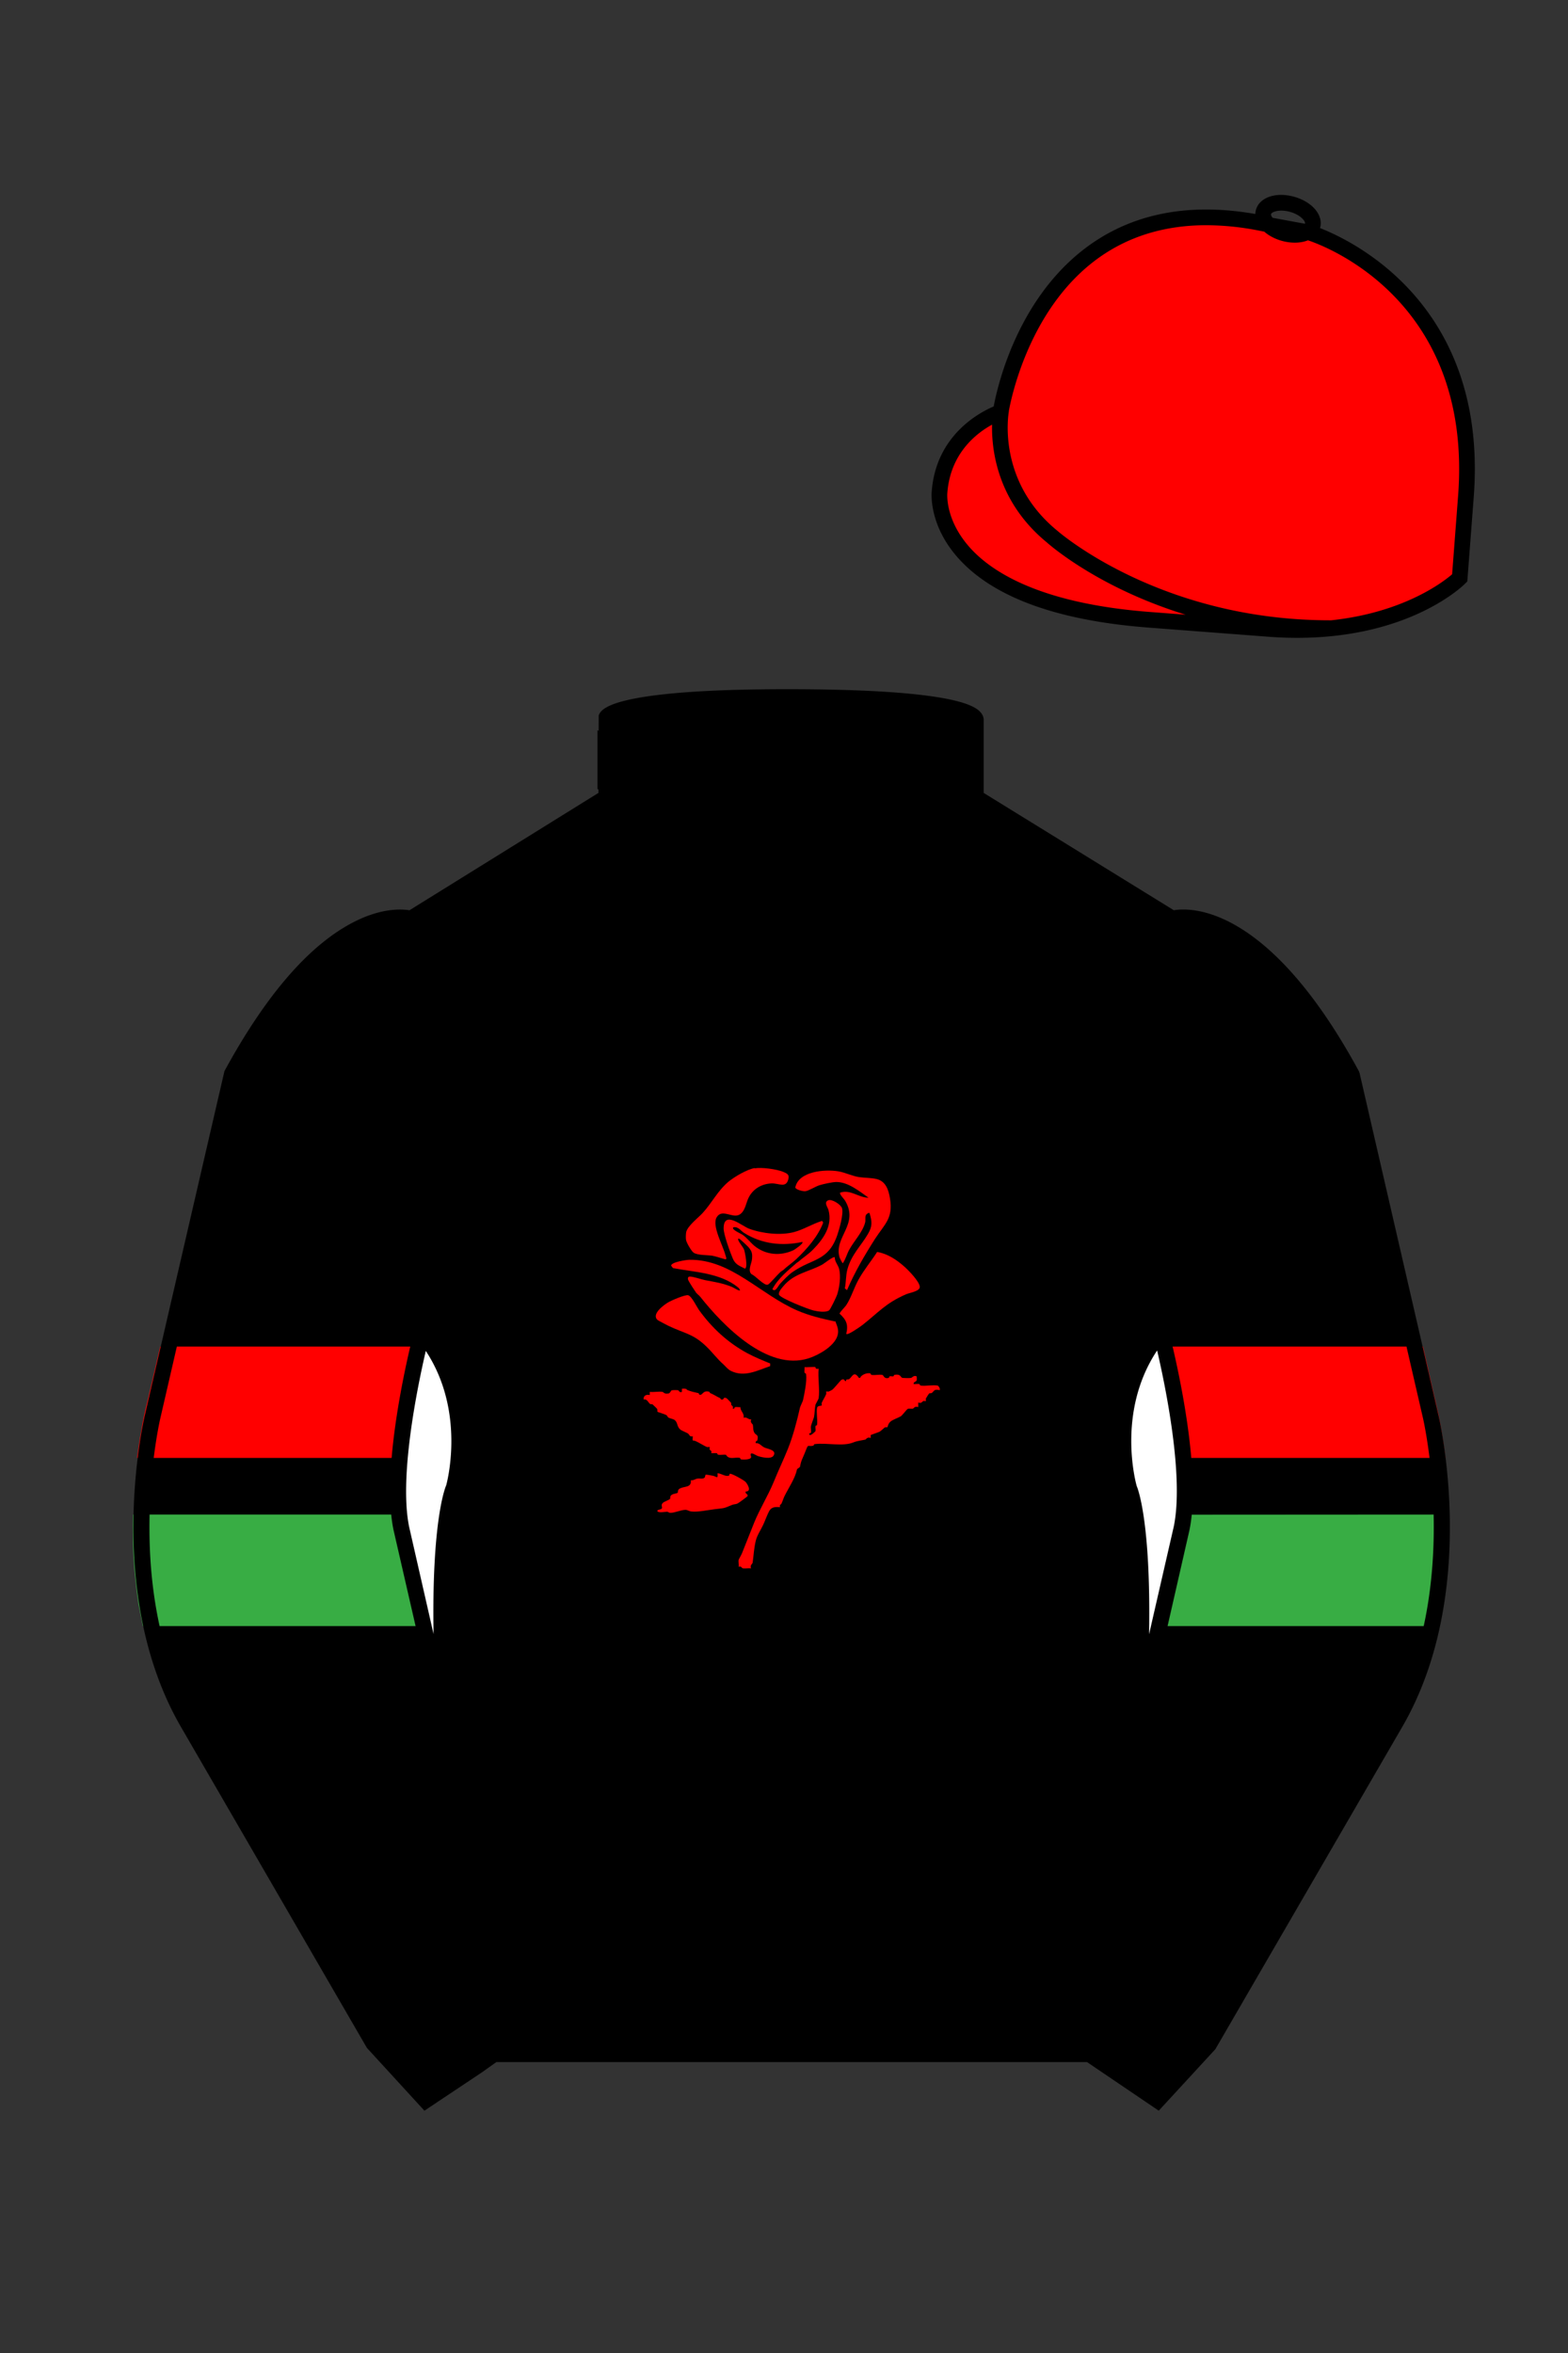 
<svg xmlns="http://www.w3.org/2000/svg" viewBox="0 0 100 150">

	<rect x="0" y="0" width="100" height="150" fill="#333333" stroke="none"/>

	<path d="M74.752 58.99s5.164-1.613 11.451 9.961l5.025 21.795s2.623 11.087-2.232 19.497l-11.869 20.482-3.318 3.605-4.346-2.944H31.484l-1.03.731-3.317 2.213-1.658-1.802-1.659-1.803-5.936-10.241-5.936-10.241c-2.427-4.205-2.985-9.08-2.936-12.902.049-3.823.705-6.595.705-6.595l2.512-10.897 2.512-10.898c3.144-5.787 6.007-8.277 8.084-9.321 2.077-1.043 3.368-.64 3.368-.64l6.228-3.865 6.229-3.865v-5.08s.087-.328 1.571-.655c1.483-.328 4.364-.655 9.95-.655 6.222 0 9.232.368 10.689.737 1.455.369 1.357.737 1.357.737v4.916l12.535 7.73z" fill="#000000"></path>


  <path d="M52.01,87.15s-.03.16.2.1c-.06.59.08,1.32,0,1.89,0,.03-.19.37-.2.4-.05.21-.05.58-.1.81-.02.08-.18.48-.19.56-.03.12.03.3,0,.42-.01.05-.15,0-.1.13.08.1.38-.21.39-.23.02-.1-.02-.22,0-.32,0-.04.09-.01.1-.1.04-.31-.06-.77,0-1.07.03-.14.28-.12.29-.14.02-.02-.01-.11,0-.16.07-.17.23-.41.29-.57.02-.04-.01-.14,0-.16s.11.01.16,0c.01,0,.21-.1.22-.11.12-.08.54-.62.61-.65.22-.09.17.16.28.08,0,0,0-.07.02-.08.05-.03.13,0,.17-.03.2-.14.3-.57.63-.08h.07c.08-.2.43-.34.65-.29.04,0,.01.09.1.1.2.03.48-.04.68,0,.08.02.09.27.39.19.04,0,.03-.09.07-.1.07-.02.15.01.23,0,.04,0,.01-.09.1-.1.41-.06.35.18.49.2.11.01.43.02.54,0,.06,0,.17-.19.36-.1,0,.08.02.18,0,.26-.02.07-.23.11-.19.23.11.01.25-.02.36,0,.04,0,.01.09.1.1.31.04.77-.06,1.07,0,.06.01.18.21.13.29-.39-.09-.34.07-.51.18-.04.03-.12,0-.16.03-.03.02-.2.3-.21.32-.02.04.01.14,0,.16s-.11-.01-.16,0c-.06.02-.11.18-.33.1v.29c-.2-.09-.31.09-.33.1-.11.02-.23-.03-.35.02-.03.01-.35.41-.42.46-.15.09-.52.22-.65.33-.18.14-.2.36-.21.37-.01.01-.12-.01-.18.02-.02.01-.28.27-.37.29l-.52.19v.19c-.21-.09-.31.09-.33.1-.26.06-.53.08-.77.18-.68.28-1.71.01-2.46.11-.09.01-.06.09-.1.1-.36.08-.31-.14-.47.28-.07.19-.18.43-.26.62-.07.18-.08.25-.12.44,0,.04-.18.13-.19.17-.12.57-.52,1.15-.78,1.67-.08.15-.14.37-.22.53-.01.03-.14.05-.08.21-.26-.02-.52-.03-.67.21-.14.23-.29.67-.41.92-.17.36-.4.68-.48,1.05-.11.49-.12.85-.19,1.36,0,.06-.19.16-.1.36-.16-.02-.36.02-.52,0-.08-.01-.1-.17-.27-.1.02-.14-.03-.33,0-.45,0-.02.16-.29.21-.41.26-.65.5-1.26.78-1.96.34-.84.89-1.73,1.24-2.58.3-.74.61-1.38.91-2.12.32-.8.57-1.74.77-2.63,0-.03.19-.43.19-.46.09-.41.26-1.22.2-1.66-.01-.09-.09-.06-.1-.1-.02-.1.01-.25,0-.36.12.02.64-.03.69,0Z" fill="#FF0000"></path>
  <path d="M53.27,84.22c.12.32.25.57.14.93-.2.67-1.21,1.24-1.84,1.44-2.62.84-5.46-2.09-6.91-3.92-.08-.1-.19-.17-.27-.27-.1-.14-.43-.65-.49-.78-.05-.11-.04-.24.09-.24.25,0,.73.18.99.23.63.12,1.07.18,1.68.42.14.06.33.19.46.23.16.04.01-.14-.05-.19-1.14-.93-2.77-.97-4.15-1.23l-.12-.16c.02-.23.99-.37,1.18-.37,2.65-.03,4.49,2.2,6.86,3.23.79.34,1.57.52,2.4.7Z" fill="#FF0000"></path>
  <path d="M43.78,88.53s.01.06.03.07c.26.11.46.15.73.21.04,0,.03.09.07.1.22.06.19-.3.62-.19.03,0,.03.07.05.08.27.11.42.23.65.33.02,0,.01.13.18.08.04-.01.02-.17.22-.08.02,0,.28.28.29.29.03.04,0,.11.02.14.03.06.15.07.09.24h.1c-.02-.18.26-.07.39-.1-.01.26.27.4.2.68.25-.07.28.13.49.1-.09.2.09.31.1.33.04.18,0,.37.11.54.1.16.27.08.18.47,0,.04-.15.04-.1.18.23-.03.35.18.54.27.19.1.83.16.59.53-.16.24-.76.1-1,.02-.12-.04-.46-.3-.46-.08,0,.04.04.09.03.16-.02.16-.53.16-.65.13-.04,0-.01-.09-.1-.1-.32-.04-.66.14-.85-.19-.15-.02-.33.02-.48,0-.09-.01-.06-.09-.1-.1-.11-.02-.25.01-.36,0,.06-.17-.08-.18-.1-.23-.02-.04.01-.14,0-.16s-.11.01-.16,0c-.21-.08-.55-.31-.76-.39-.17-.07-.18.09-.16-.3-.21.06-.21-.12-.31-.18-.06-.04-.41-.19-.46-.23-.27-.2-.16-.49-.42-.65-.05-.03-.31-.1-.36-.13-.04-.02-.09-.14-.13-.16-.1-.06-.55-.19-.57-.21-.01-.01.01-.12-.02-.18,0-.02-.27-.27-.29-.29-.04-.03-.13,0-.16-.03-.13-.1-.19-.34-.41-.28-.03-.25.16-.34.39-.29v-.2c.25.03.57-.04.81,0,.08.01.08.15.39.1.1-.02.15-.19.2-.2.08-.02.35-.02.42,0,.03,0,.06.17.23.1v-.2c.1,0,.19-.02.28.02Z" fill="#FF0000"></path>
  <path d="M54.02,82.25l-.14-.12c.08-.37.06-.83.16-1.2.26-.96.86-1.49,1.31-2.26.29-.49.27-.78.11-1.32-.06-.07-.05-.03-.11,0-.24.11-.13.37-.17.56-.15.63-.72,1.2-1.02,1.76-.16.29-.23.61-.41.86-.03,0-.19-.32-.21-.38-.37-1.3,1.27-2.09.35-3.62-.06-.1-.37-.4-.31-.5.66-.23,1.19.33,1.81.32-.59-.41-1.28-.99-2.04-1-.25,0-.85.13-1.1.21s-.69.36-.9.38c-.15.01-.6-.1-.63-.24.21-1.04,1.88-1.17,2.74-1.03.44.07.9.31,1.34.37.34.05.76.04,1.1.12.59.14.77.69.86,1.24.21,1.27-.34,1.63-.95,2.57-.67,1.05-1.3,2.13-1.79,3.27Z" fill="#FF0000"></path>
  <path d="M48.13,74.48c.45-.08,1.38.05,1.81.22.21.09.4.16.35.41-.13.68-.61.31-1.09.33-.65.03-1.21.37-1.48.96-.15.32-.21.85-.58,1.04-.45.23-1.11-.41-1.44.17-.31.54.42,1.81.57,2.42.02.07.1.24,0,.25-.04,0-.69-.21-.84-.23-.32-.05-.92-.02-1.19-.19-.14-.09-.47-.65-.49-.83-.02-.12-.01-.36.01-.48.09-.4.76-.91,1.04-1.21.6-.65.96-1.42,1.66-2.01.39-.32,1.19-.79,1.68-.87Z" fill="#FF0000"></path>
  <path d="M53.97,85.04c.14-.6.01-.9-.43-1.3.12-.22.31-.36.45-.57.3-.47.48-1.09.76-1.59.34-.62.81-1.18,1.19-1.77.66.11,1.23.49,1.73.93.27.24.98.96.99,1.3,0,.28-.65.37-.88.47-1.29.56-1.75,1.15-2.78,1.96-.13.1-.93.66-1.02.57Z" fill="#FF0000"></path>
  <path d="M49.11,87.09c-.82.28-1.64.73-2.5.3-.2-.1-.31-.26-.47-.41-.4-.35-.67-.73-1.05-1.1-.86-.86-1.44-.87-2.46-1.36-.1-.05-.64-.33-.69-.37-.42-.37.39-.96.68-1.13.2-.12,1.08-.5,1.27-.45.22.06.54.73.68.93.83,1.15,1.84,2.09,3.1,2.77.47.25.96.45,1.45.65v.16Z" fill="#FF0000"></path>
  <path d="M50.03,80.9c-.1.09-.18.12-.27.2-.17.15-.66.73-.78.79-.23.11-.8-.57-1.05-.66-.26-.24,0-.66.03-.96.03-.36,0-.49-.22-.76-.06-.07-.54-.52-.59-.54-.06-.03-.09,0-.07.07.05.17.29.43.37.61.06.16.27,1.21.05,1.22-.36-.19-.6-.25-.77-.65s-.59-1.55-.58-1.92c.01-1.17,1.16-.14,1.63.03.84.31,2.01.44,2.87.21.6-.16,1.18-.53,1.78-.71l.07.11c-.33.88-1.04,1.69-1.73,2.34-.23.21-.51.41-.74.61ZM51.18,79.17c-1.3.28-2.58.14-3.72-.57-.2-.12-.38-.43-.69-.36-.15.14.48.4.58.47.29.2.5.49.76.71.71.58,1.65.67,2.49.28.08-.04.68-.44.57-.53Z" fill="#FF0000"></path>
  <path d="M46.51,94.03s.01-.08.05-.08c.12-.02.91.42,1,.53.14.17.38.6,0,.6-.06.16.15.14.12.29-.02.04-.58.45-.65.48-.11.05-.24.04-.35.09-.59.25-.49.19-1.1.27-.43.05-1.09.2-1.52.14-.13-.02-.22-.1-.34-.1-.29,0-.7.2-.98.19-.08,0-.13-.07-.19-.07-.13,0-.52.08-.61-.02-.1-.11.22-.11.27-.19.05-.09-.08-.2.05-.34.1-.11.39-.18.47-.27.04-.04-.04-.18.13-.27.1-.06.29-.07.36-.12.03-.03-.03-.2.16-.28.32-.15.72-.04.68-.52.16.03.28-.08.41-.1.15-.03.36.05.47-.07.04-.05.03-.17.07-.18.05-.01.38.05.47.07.21.04.32.25.28-.16.25,0,.53.26.76.13Z" fill="#FF0000"></path>
  <path d="M53.24,80.15c-.02.26.21.49.27.73.13.47.03,1.18-.12,1.65-.05.15-.43.94-.51,1-.22.16-.75.07-1,.01-.34-.08-2.04-.75-2.19-.99-.09-.15.17-.44.27-.56.68-.82,1.63-.91,2.49-1.38.14-.08.7-.54.79-.46Z" fill="#FF0000"></path>
  <path d="M50.87,80.47c.34-.3.68-.5,1-.83.66-.68,1.23-1.51.97-2.49-.06-.22-.31-.49-.03-.63.24-.11.82.27.89.5.11.36-.17,1.33-.3,1.71-.58,1.69-1.59,1.48-2.84,2.35-.27.18-.59.52-.81.76-.13.14-.3.57-.49.34.37-.7,1.01-1.2,1.59-1.71Z" fill="#FF0000"></path>

<g id="CAP">
	<path fill="#FF0000" d="M83.483 14.819s11.045 3.167 10.006 16.831l-.299 3.929-.098 1.266s-3.854 3.878-12.191 3.244l-7.594-.578c-14.146-1.076-13.389-8.132-13.389-8.132.299-3.929 3.901-5.104 3.901-5.104s2.192-14.981 16.72-12.033l.391.107 2.553.47z"></path>
</g>

	<path fill="#000000" d="M27.109 134.103l2.913-1.944 1.434-.999 2.014-1.385-1.298-4.521-1.154-3.698-5.45-23.896c-.876-4.191 1.314-12.492 1.314-12.492s4.328-17.817-.715-26.405c0 0-5.164-1.613-11.452 9.961L9.69 90.519s-2.623 11.088 2.231 19.498l11.871 20.482 3.317 3.604"></path>


	<path fill="#000000" d="M73.785 134.1l-2.912-1.944-1.434-1-2.014-1.384 1.297-4.521 1.154-3.698 5.451-23.896c.875-4.191-1.314-12.493-1.314-12.493s-4.328-17.816.715-26.404c0 0 5.164-1.613 11.451 9.961l5.025 21.795s2.623 11.087-2.232 19.497l-11.869 20.482-3.318 3.605"></path>


  <defs>
    <style>
      .cls-1 {
        fill: #fff;
      }
    </style>
  </defs>
  <g>
    <path d="M27.13,85.84v.55c-.04.15-.08.31-.12.48-.03.1-.05.2-.07.31-.03.13-.06.27-.09.41-.07.27-.12.56-.18.86-.01.07-.03.14-.04.21-.02.1-.04.2-.06.31-.01.03-.01.05-.01.08-.07.32-.13.66-.19,1-.01.03-.01.06-.01.09-.01.05-.02.09-.02.14-.04.23-.08.46-.11.68-.05.28-.08.55-.11.83-.02.14-.04.28-.05.42-.03.24-.05.49-.07.73H8.74c.04-.3.08-.57.12-.83.04-.27.08-.51.12-.72.02-.13.04-.25.06-.36.03-.16.05-.29.07-.41h0c.02-.09.04-.14.04-.2.02-.06.03-.1.03-.14.02-.04.02-.07.02-.08l.07-.32.07-.3.13-.53.09-.39.19-.8.47-2.02h16.91Z" fill="#FF0000"></path>
    <path d="M27.13,101.76v1.9H9.11l-.25-1.26c-.02-.08-.03-.16-.04-.24-.05-.33-.09-.66-.13-.98-.03-.28-.06-.56-.09-.84v-.04c-.02-.14-.03-.29-.04-.43-.05-.66-.08-1.31-.08-1.94-.01-.47-.01-.94.01-1.38h17.48c.04.27.08.52.13.75l.17.76.31,1.32h0s.22.97.22.97l.18.77v.03s.15.61.15.61Z" fill="#38ad44"></path>
  </g>
  <g>
    <path d="M92.18,92.94h-17.24c-.07-.71-.15-1.44-.26-2.14-.02-.18-.05-.36-.08-.54-.07-.41-.14-.82-.21-1.21-.02-.13-.05-.26-.07-.39-.19-1.03-.38-1.93-.52-2.56-.07.11-.14.21-.2.32v-.58h17.15l.2.89.15.63v.04l.11.46.18.8.09.39.08.33.07.33.02.08.05.21c.02.06.06.27.12.6.04.21.09.48.14.79.06.33.11.72.17,1.16.02.13.03.26.05.39Z" fill="#FF0000"></path>
    <path d="M92.42,96.55v.1c.01.4.01.82,0,1.25v.03c0,.39-.01.76-.03,1.16h0c-.01.26-.03.52-.05.78-.03.45-.08.91-.13,1.37-.07.56-.16,1.13-.27,1.71-.04.24-.09.47-.14.71h-18.2v-.75l.52-2.27.06-.27.12-.5.42-1.79.16-.68.02-.1c.03-.18.06-.36.09-.55.01-.06.01-.13.02-.19h0s17.41-.01,17.41-.01Z" fill="#38ad44"></path>
  </g>


	<path fill="#000000" d="M47.835 48.387l1.188 2.979s-8-.104-10.917-1.063v-3.75c0 .001 3.843 2.084 9.729 1.834zm3.948 0l-1.219 3c5.563.094 10.125-1.063 10.125-1.063v-3.688c-3.656 2.033-8.906 1.751-8.906 1.751z"></path>


	<path fill="#fff" d="M25.587 97.434c-.875-4.191 1.313-12.492 1.313-12.492 3.678 4.398 2.014 9.944 2.014 9.944s-1.313 2.917-.525 14.753l-2.802-12.205z"></path>
	<path fill="#fff" d="M75.345 97.434c.877-4.191-1.313-12.492-1.313-12.492-3.678 4.398-2.014 9.944-2.014 9.944s1.313 2.917.525 14.753l2.802-12.205z"></path>
	<path d="M84.819 40.543c-11.27 0-17.779-5.718-18.052-5.961-4.297-3.521-3.444-8.346-3.406-8.55l.982.184c-.033.181-.769 4.457 3.075 7.606.08.071 6.532 5.721 17.403 5.721h.09l.002 1h-.094z
	M82.73 40.661c-.596 0-1.218-.023-1.867-.072l-7.593-.579c-6.005-.457-10.158-2.021-12.344-4.647-1.696-2.038-1.513-3.956-1.504-4.037.271-3.571 3.034-5.027 3.952-5.415.256-1.371 1.571-7.096 6.191-10.343 2.977-2.091 6.7-2.705 11.074-1.816l.423.115 2.559.471c.114.033 11.425 3.44 10.367 17.35l-.411 5.379-.13.13c-.151.154-3.53 3.464-10.717 3.464zm-5.795-26.304c-2.591 0-4.87.677-6.794 2.03-4.813 3.383-5.817 9.896-5.826 9.961l-.045.305-.294.098c-.134.044-3.289 1.132-3.558 4.667-.008.078-.137 1.629 1.303 3.337 1.386 1.645 4.527 3.718 11.625 4.258l7.594.578c7.166.546 10.944-2.356 11.67-2.982l.381-4.997c.977-12.83-9.1-16.144-9.624-16.307l-2.958-.58a17.567 17.567 0 0 0-3.474-.368z
	M82.73 40.661c-.596 0-1.218-.023-1.867-.072l-7.593-.579c-6.005-.457-10.158-2.021-12.344-4.647-1.696-2.038-1.513-3.956-1.504-4.037.271-3.571 3.034-5.027 3.952-5.415.256-1.371 1.571-7.096 6.191-10.343 2.977-2.091 6.7-2.705 11.074-1.816l.423.115 2.559.471c.114.033 11.425 3.44 10.367 17.35l-.411 5.379-.13.13c-.151.154-3.53 3.464-10.717 3.464zm-5.795-26.304c-2.591 0-4.87.677-6.794 2.03-4.813 3.383-5.817 9.896-5.826 9.961l-.045.305-.294.098c-.134.044-3.289 1.132-3.558 4.667-.008.078-.137 1.629 1.303 3.337 1.386 1.645 4.527 3.718 11.625 4.258l7.594.578c7.166.546 10.944-2.356 11.67-2.982l.381-4.997c.977-12.83-9.1-16.144-9.624-16.307l-2.958-.58a17.567 17.567 0 0 0-3.474-.368z
	M82.574 15.469a3.11 3.11 0 0 1-.82-.114c-.686-.19-1.256-.589-1.524-1.066-.169-.299-.215-.613-.132-.908.223-.802 1.273-1.161 2.436-.838.685.189 1.255.587 1.524 1.065.169.299.215.614.132.91-.082.295-.282.54-.58.709-.285.16-.646.242-1.036.242zm-.858-2.042c-.389 0-.63.131-.655.223-.009.033.005.087.039.147.104.185.409.452.922.594.513.143.91.07 1.095-.035.061-.035.101-.074.109-.107l.001-.002c.01-.033-.005-.088-.04-.149-.104-.185-.408-.451-.92-.593a2.105 2.105 0 0 0-.551-.078z
	M73.901 134.551l-7.018-4.773 1.396-4.866 1.157-3.71 5.441-23.858c.839-4.021-1.289-12.173-1.311-12.254-.181-.745-4.32-18.123.767-26.785l.099-.167.184-.057c.229-.071 5.632-1.596 12.04 10.199l.048.126 5.025 21.795c.108.458 2.611 11.375-2.287 19.859L77.51 130.632l-3.609 3.919zm-5.857-5.19l5.701 3.883 2.991-3.249 11.842-20.436c4.696-8.134 2.204-19.022 2.179-19.131l-5.011-21.731c-5.364-9.843-9.742-9.825-10.658-9.696-4.709 8.387-.593 25.667-.55 25.842.088.334 2.206 8.455 1.317 12.714l-5.453 23.905-1.164 3.736-1.194 4.163zM27.069 134.554l-3.671-4.006-11.871-20.482c-4.897-8.485-2.394-19.403-2.284-19.864l5.071-21.919c6.411-11.799 11.813-10.27 12.04-10.199l.185.057.098.167c5.087 8.663.948 26.041.77 26.776-.024.091-2.152 8.245-1.31 12.271l5.448 23.888 1.144 3.661 1.4 4.877-7.02 4.773zm-2.834-4.555l2.99 3.248 5.702-3.883-1.198-4.175-1.151-3.688-5.46-23.934c-.893-4.267 1.227-12.388 1.317-12.731.04-.165 4.155-17.44-.551-25.829-.909-.107-5.339-.069-10.661 9.692l-5.008 21.729c-.026.111-2.519 11.001 2.176 19.136l11.844 20.435z
	M23.777 130.604l-.057-.998c.049-.003 4.939-.348 7.894-5.146l.852.523c-3.237 5.258-8.468 5.609-8.689 5.621z
	M27.903 109.751l-2.805-12.215c-.89-4.259 1.229-12.379 1.319-12.723l.247-.935.621.742c3.807 4.551 2.18 10.171 2.109 10.408-.034.087-1.268 3.124-.505 14.576l-.986.147zm-1.827-12.425l1.575 6.859c-.126-7.325.762-9.403.808-9.505-.004 0 1.317-4.618-1.323-8.591-.54 2.327-1.721 8.062-1.06 11.237zM51.09 52.412c-6.99 0-12.442-1.079-12.523-1.095l.198-.98c.12.025 12.197 2.409 23.363.001l.211.978c-3.813.822-7.727 1.096-11.249 1.096z
	M51.547 52.42l-.754-.02c-10.628-.278-12.238-1.21-12.453-1.394l.65-.76-.325.38.288-.408c.059.036 1.529.871 11.112 1.161l-1.17-2.989c-1.409.054-6.492.059-10.477-2.209l.494-.869c4.315 2.455 10.223 2.065 10.282 2.063l.367-.026 1.986 5.071z
	M50.904 52.404h-.733l1.983-5.065.379.041c.058.007 5.735.577 9.436-2.061l.58.814c-3.475 2.477-8.334 2.363-9.738 2.272L51.638 51.4c7.338-.069 10.418-1.167 10.449-1.178l.344.939c-.139.051-3.485 1.243-11.527 1.243z
	M73.031 109.751l-.986-.146c.762-11.452-.472-14.489-.484-14.519-.092-.295-1.719-5.915 2.088-10.466l.621-.742.246.935c.091.344 2.209 8.465 1.318 12.723l-.002.01-2.801 12.205zm.766-23.661c-2.652 3.985-1.314 8.603-1.3 8.652.027.051.912 2.12.786 9.44l1.573-6.856c.663-3.176-.518-8.911-1.059-11.236zM32.544 125.555h35.971v1H32.544zM77.101 130.604c-.222-.012-5.455-.362-8.689-5.621l.852-.523c2.964 4.818 7.844 5.144 7.893 5.146l-.056.998zM50.949 44.453c9.949 0 11.197 1.295 11.197 1.295-3.447 2.682-9.653 2.065-9.653 2.065l-1.61 3.884-1.652-3.822c-8.023 0-10.431-2.188-10.431-2.188s1.083-1.234 12.149-1.234z
	M73.899 134.553l-4.575-3.1H31.658l-.9.639-3.685 2.459-3.671-4.007-11.871-20.482c-2.565-4.445-3.049-9.609-3.003-13.16.049-3.834.691-6.588.719-6.703l5.071-21.919c2.657-4.891 5.449-8.097 8.299-9.529 1.731-.87 2.992-.805 3.498-.724l12.051-7.479.017-4.93c.111-.418.748-.75 1.947-1.015 2.004-.442 5.388-.667 10.058-.667 5.202 0 8.839.253 10.812.752.907.23 1.427.502 1.636.857a.696.696 0 0 1 .099.391v4.611l12.125 7.479c1.135-.186 6.067-.296 11.799 10.253l.048.126L91.732 90.2c.108.458 2.611 11.375-2.287 19.859L77.51 130.632l-3.611 3.921zm-49.659-4.558l2.99 3.249 4.109-2.791h38.292l4.116 2.789 2.989-3.247 11.842-20.436c4.701-8.143 2.204-19.022 2.179-19.131l-5.011-21.732c-5.95-10.916-10.79-9.678-10.836-9.661l-.212.061-.194-.114-12.771-7.877v-5.079c-.095-.068-.353-.209-.98-.369-1.301-.329-4.189-.722-10.566-.722-5.727 0-8.513.35-9.842.644-.712.157-1.041.303-1.179.382v5.143l-12.887 7.998-.218-.068c-.006-.002-1.155-.315-2.994.609-1.825.917-4.664 3.233-7.837 9.053l-5.008 21.729c-.007.03-.645 2.771-.692 6.489-.044 3.425.417 8.398 2.869 12.646l11.841 20.435zm14.835-83.971z
	" fill="#000000"></path>

</svg>
